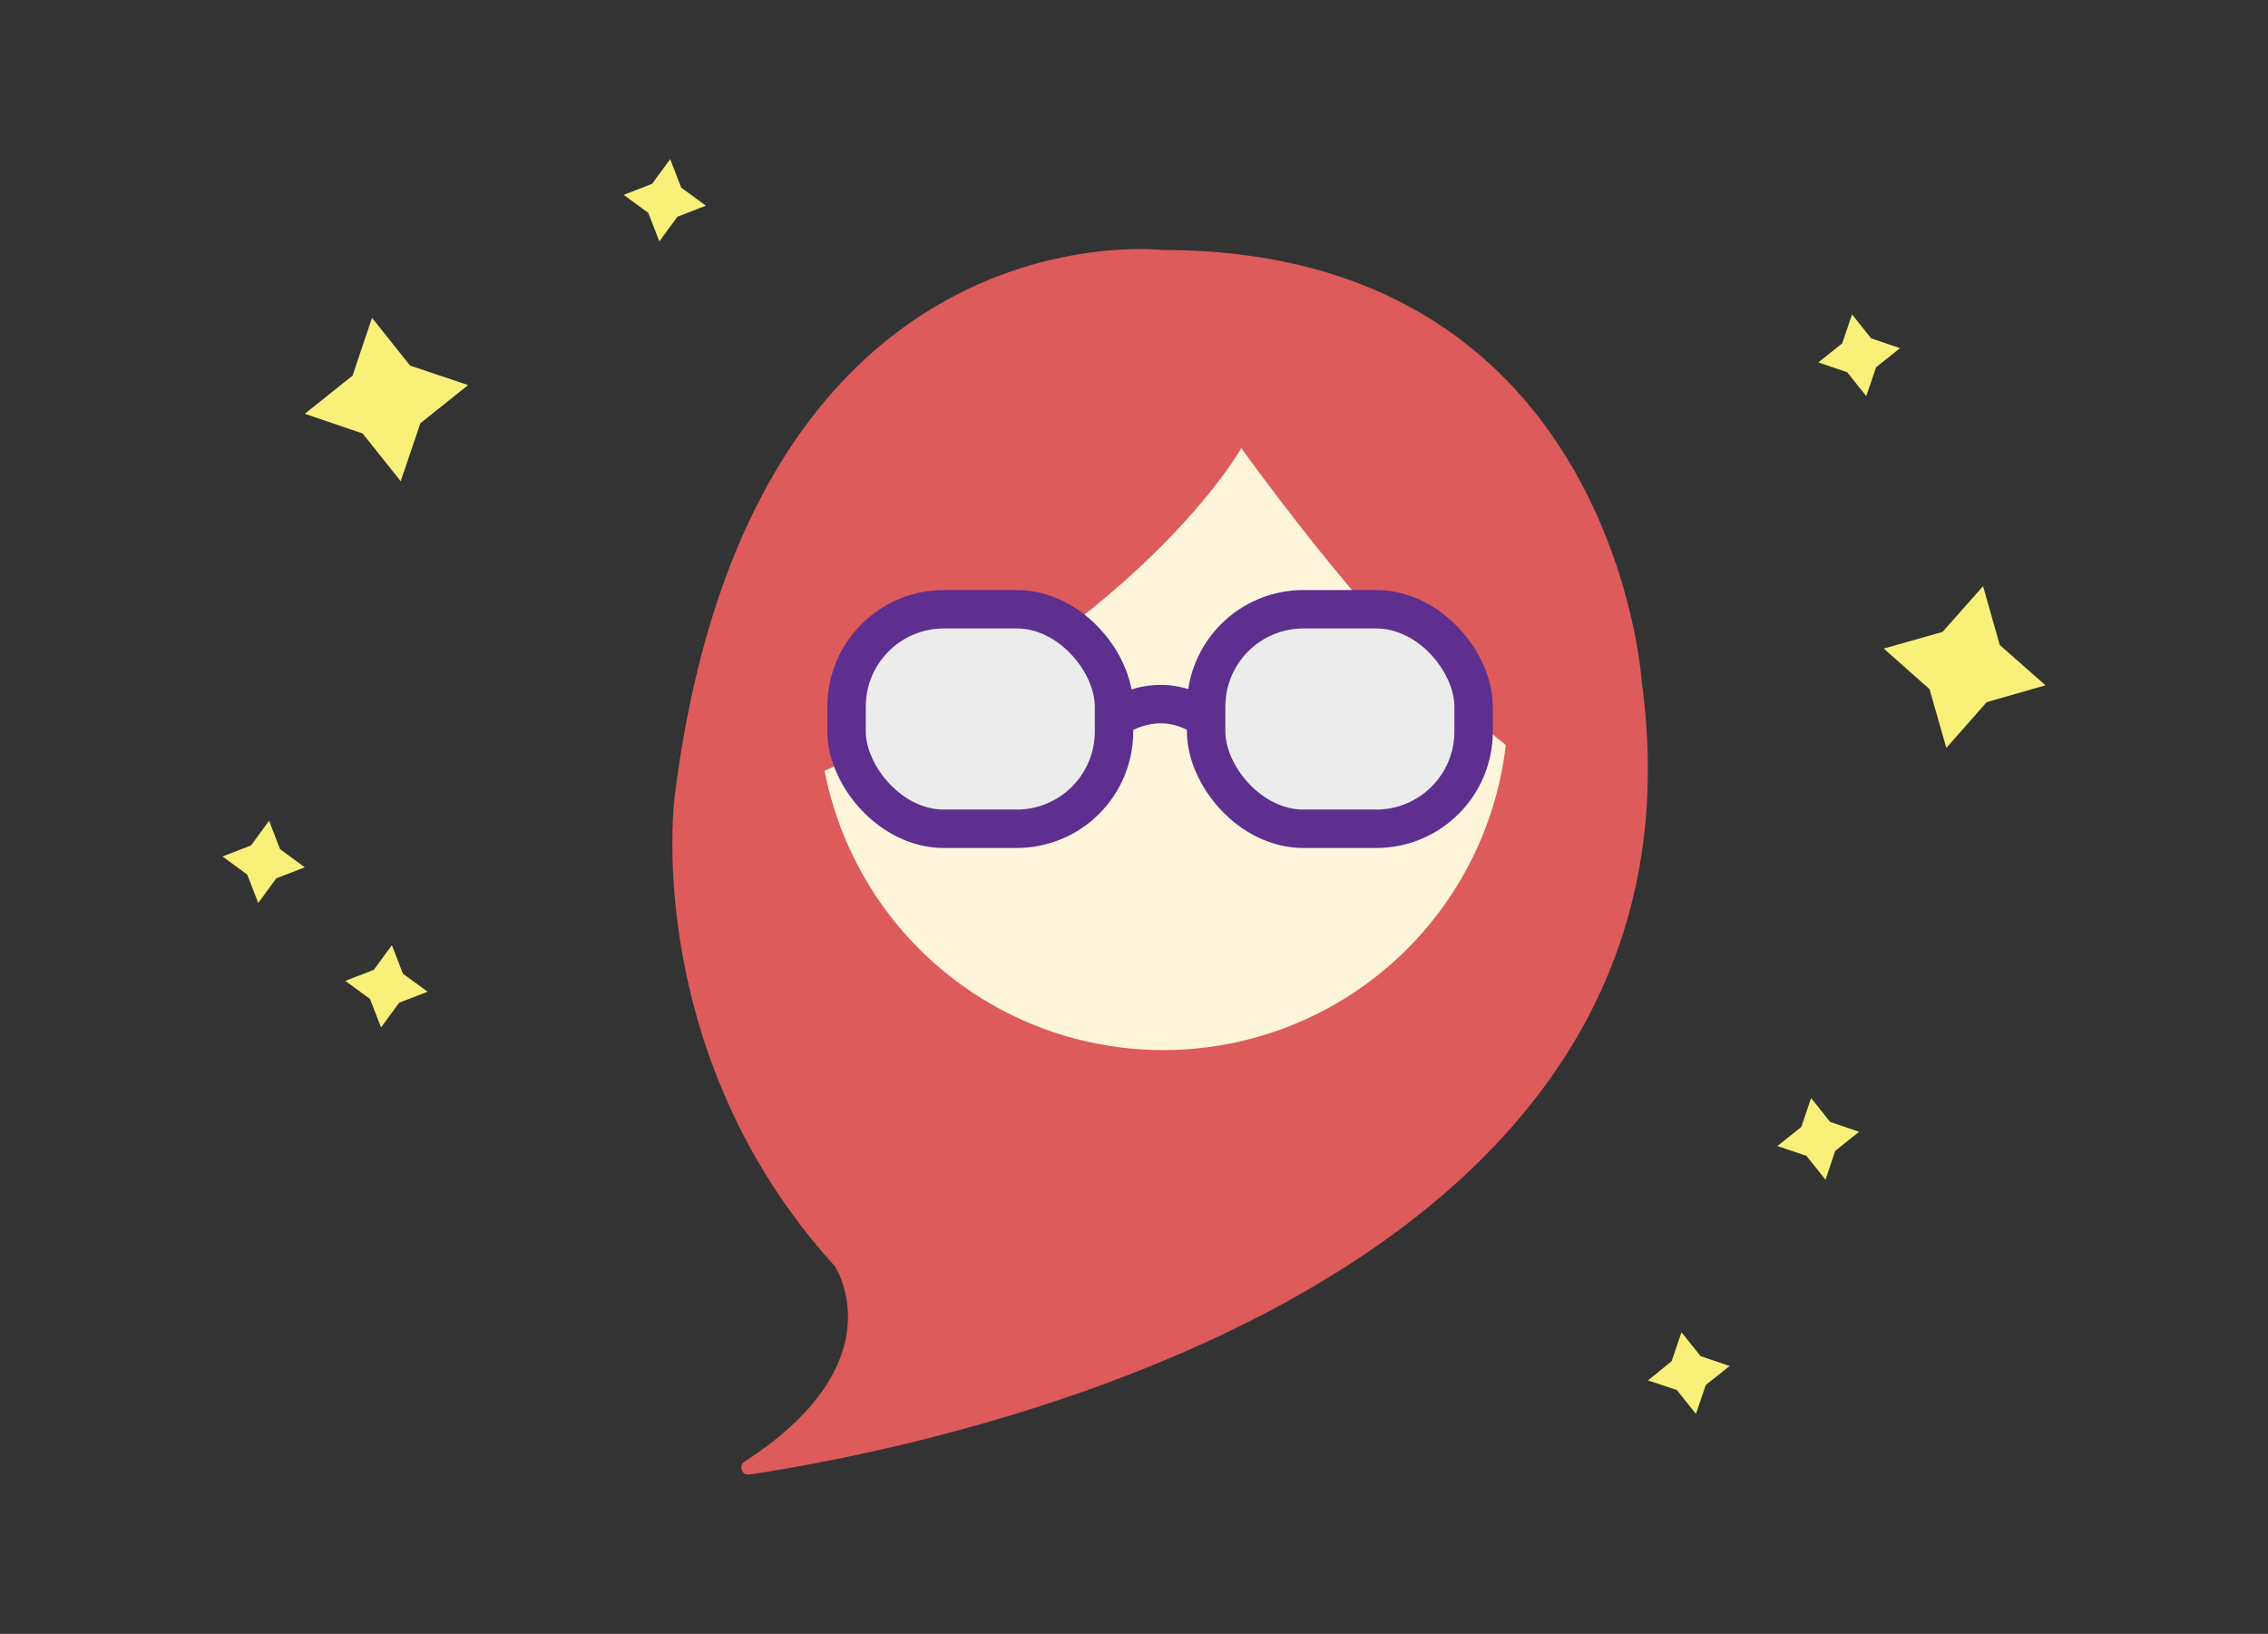 <svg id="Layer_1" data-name="Layer 1" xmlns="http://www.w3.org/2000/svg" xmlns:xlink="http://www.w3.org/1999/xlink" width="1130.3" height="814.2" viewBox="0 0 1130.3 814.2"><rect x="0" y="0" width="1130.3" height="814.2" fill="#333333" stroke="none"/><defs><clipPath id="clip-path"><circle cx="1298.7" cy="100.3" r="79" fill="none"/></clipPath></defs><title>face</title><g clip-path="url(#clip-path)"><path d="M984.8,351s-5.2-81.7,102.8-131.3c0,0,90.7-35.5,61.5-150.6,0,0-21.2-79.5,88.3-81.4a219.6,219.6,0,0,1,46.4,4.2c45.4,8.9,168.2,30.9,220-22V351Z" fill="#dcc9ed"/></g><path d="M373.4,734.8c88-13.1,487.1-89.7,444.7-395.7v-.2c-.3-4.7-16.7-214.2-238.3-214.3h-.3c-6.1-.7-206.9-19.9-243.3,272.7,0,0-16.8,127,79.5,233.3a1,1,0,0,1,.4.5c2.4,3.8,28.7,49.6-45.1,97.3C367.9,730.5,369.7,735.4,373.4,734.8Z" fill="#dd5b5b"/><circle cx="579.7" cy="351.4" r="171.9" fill="#fff5db"/><path d="M618.6,223.3s-49.9,90.2-211.2,162.4c0,0-23.3-221.8,179.4-208S786.3,256.2,781,322l-5.3,65.8S723.7,367.6,618.6,223.3Z" fill="#dd5b5b"/><rect x="421.9" y="303.6" width="133.3" height="109.4" rx="48.5" fill="#edeced" stroke="#5e2f8f" stroke-miterlimit="10" stroke-width="19.15"/><rect x="601.1" y="303.6" width="133.3" height="109.4" rx="48.5" fill="#edeced" stroke="#5e2f8f" stroke-miterlimit="10" stroke-width="19.15"/><path d="M555.2,358.3s21.7-16.7,45.9,0" fill="#edeced" stroke="#5e2f8f" stroke-miterlimit="10" stroke-width="19.15"/><polygon points="199.7 239.8 180.7 216 151.9 206.2 175.7 187.2 185.4 158.4 204.4 182.2 233.3 191.9 209.5 210.9 199.7 239.8" fill="#f9f07a"/><polygon points="970 372.7 961.6 343.4 938.8 323.2 968.1 314.9 988.3 292.1 996.6 321.4 1019.4 341.5 990.1 349.9 970 372.7" fill="#f9f07a"/><polygon points="909.8 587.9 900.3 576 885.8 571.1 897.7 561.6 902.6 547.2 912.1 559.1 926.5 564 914.6 573.5 909.8 587.9" fill="#f9f07a"/><polygon points="845.2 704.6 835.7 692.7 821.3 687.9 833.1 678.3 838 663.9 847.5 675.8 862 680.7 850.1 690.2 845.2 704.6" fill="#f9f07a"/><polygon points="930.1 197.4 920.6 185.5 906.2 180.6 918.1 171.1 923 156.7 932.5 168.6 946.9 173.5 935 183 930.1 197.4" fill="#f9f07a"/><polygon points="328.6 120.3 323.1 106.1 310.8 97.1 325 91.6 334 79.3 339.5 93.5 351.8 102.5 337.6 108 328.6 120.3" fill="#f9f07a"/><polygon points="189.9 512 184.4 497.8 172.1 488.8 186.3 483.3 195.3 471 200.8 485.2 213.1 494.2 198.9 499.7 189.9 512" fill="#f9f07a"/><polygon points="128.7 450 123.2 435.8 110.9 426.8 125.1 421.3 134.1 409 139.6 423.2 151.9 432.2 137.7 437.7 128.7 450" fill="#f9f07a"/></svg>